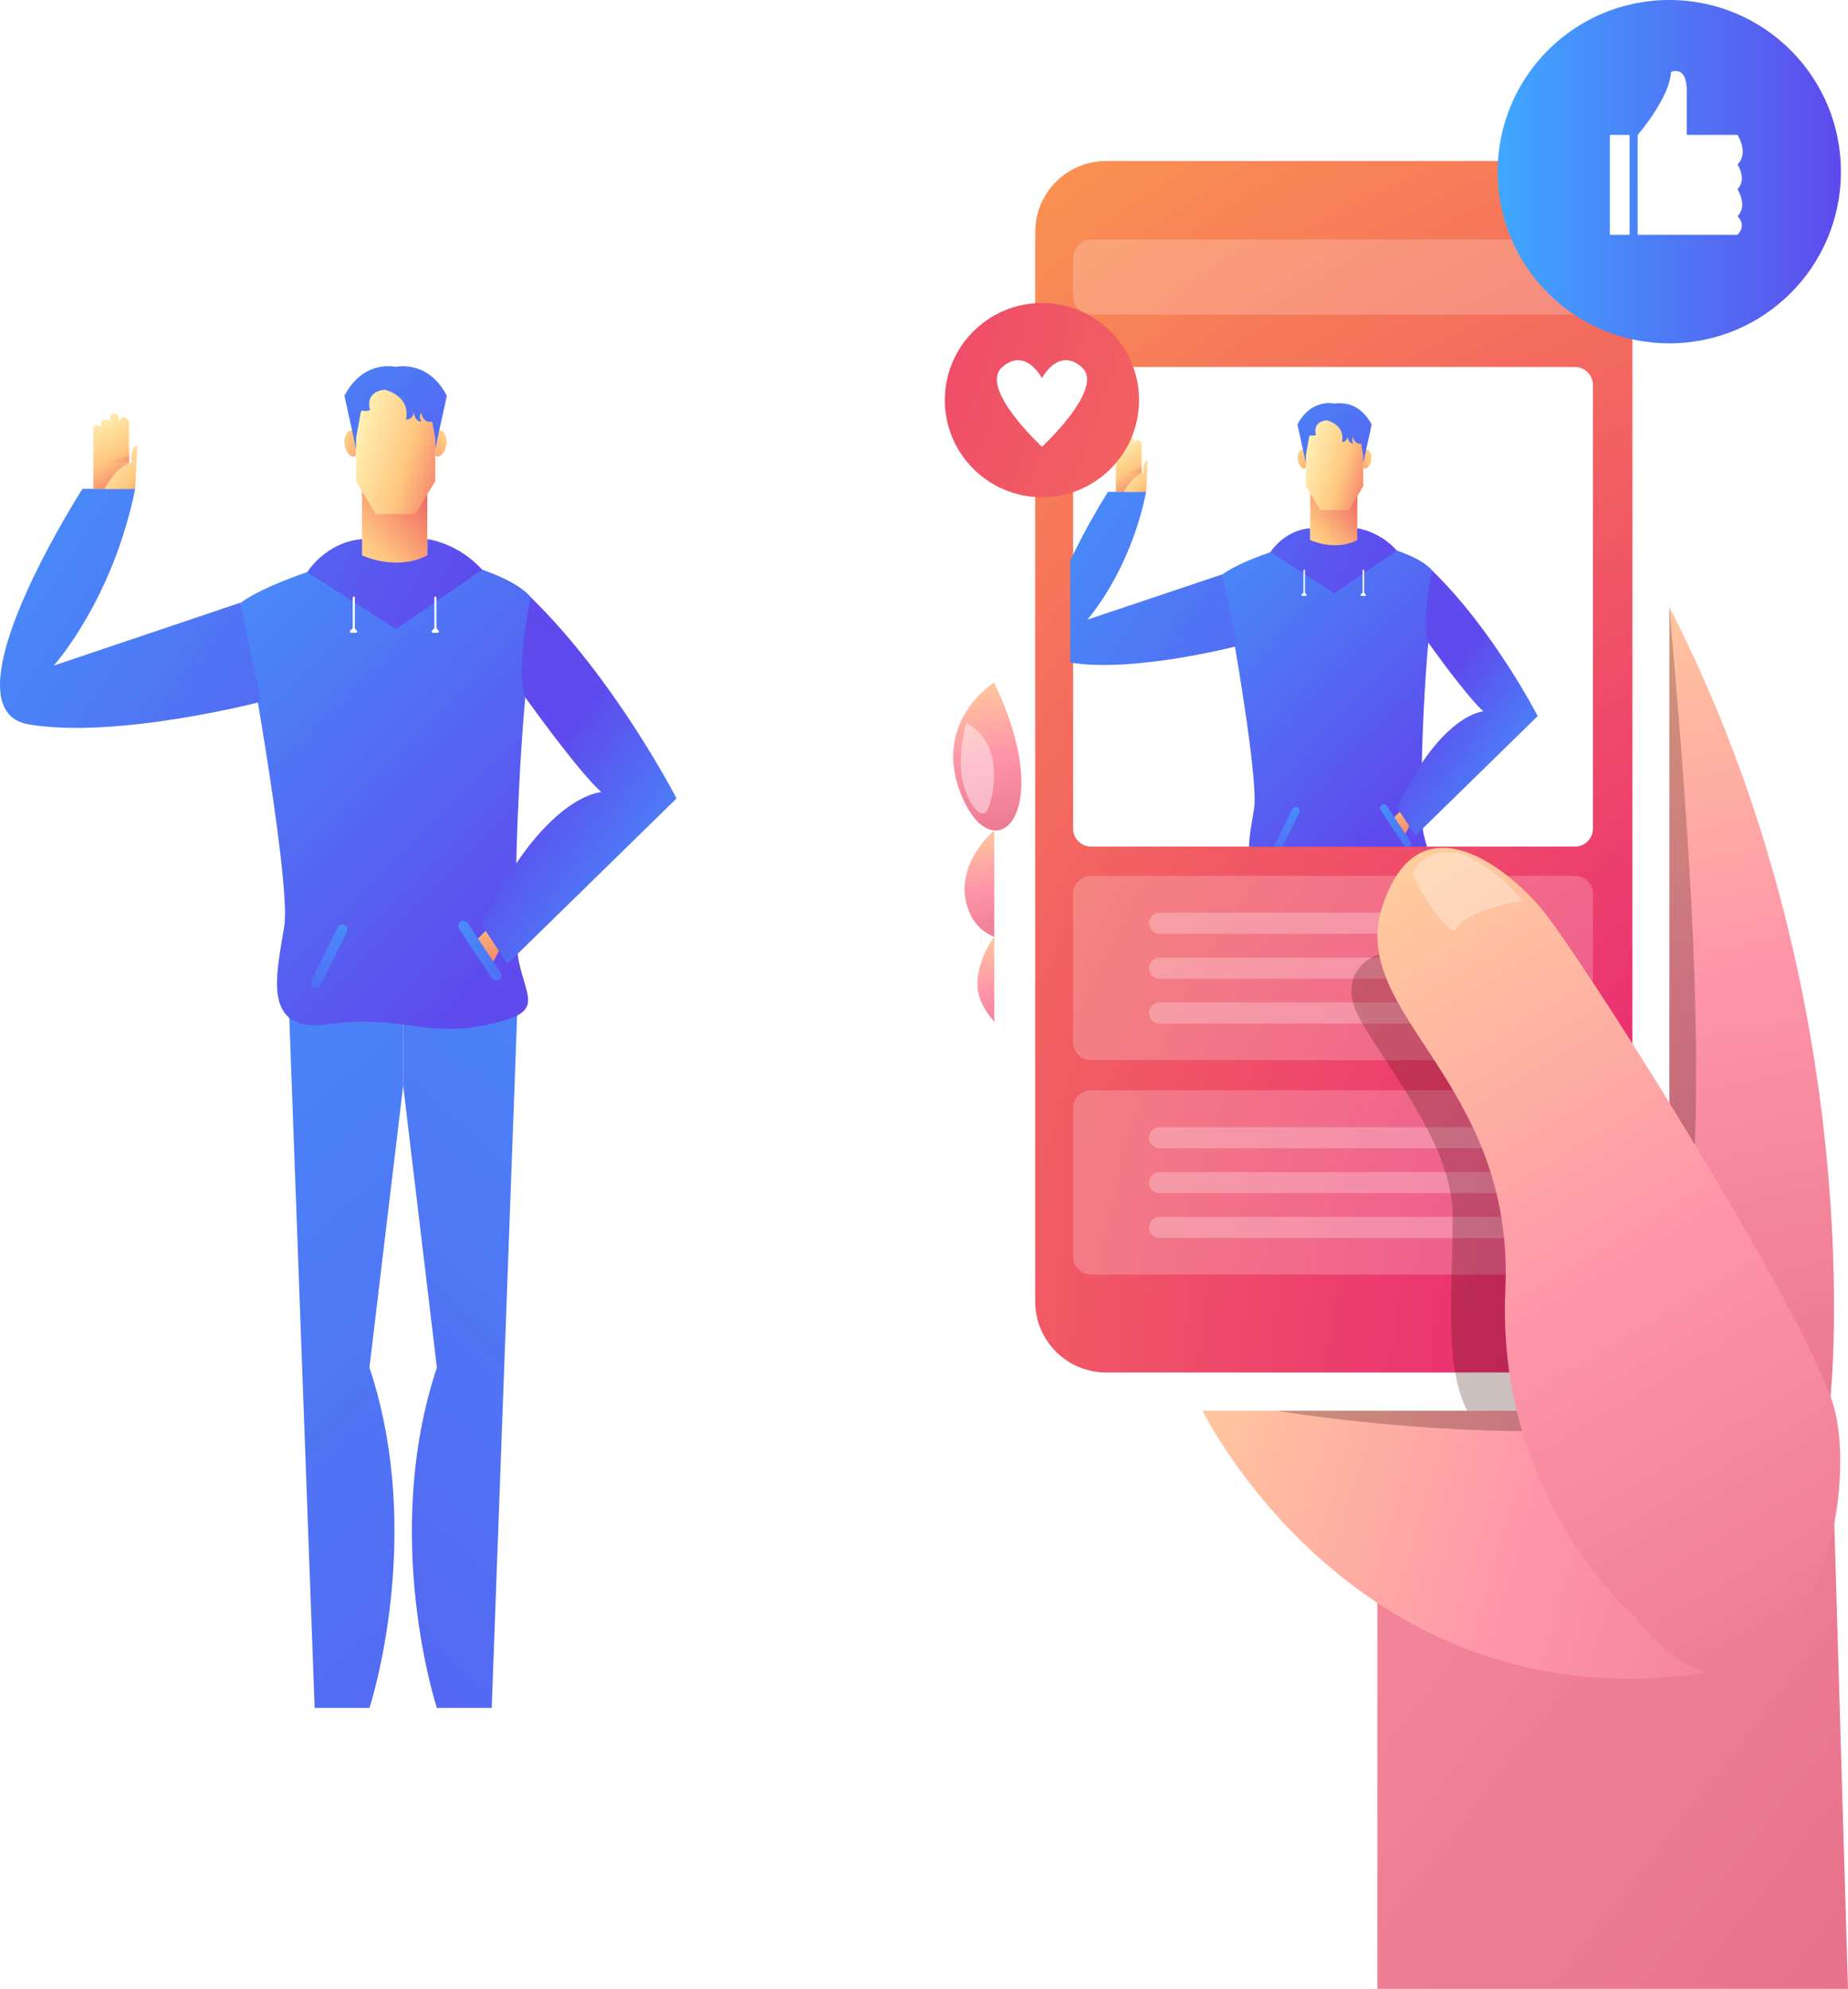 <?xml version="1.0" encoding="utf-8"?>
<!-- Generator: Adobe Illustrator 19.0.0, SVG Export Plug-In . SVG Version: 6.00 Build 0)  -->
<svg version="1.1" id="Layer_1" xmlns="http://www.w3.org/2000/svg" xmlns:xlink="http://www.w3.org/1999/xlink" x="0px" y="0px"
	 viewBox="0 0 1227.5 1320.7" style="enable-background:new 0 0 1227.5 1320.7;" xml:space="preserve">
<style type="text/css">
	.st0{clip-path:url(#SVGID_2_);}
	.st1{clip-path:url(#SVGID_4_);fill:url(#SVGID_5_);}
	.st2{clip-path:url(#SVGID_7_);fill:url(#SVGID_8_);}
	.st3{clip-path:url(#SVGID_10_);fill:url(#SVGID_11_);}
	.st4{clip-path:url(#SVGID_13_);fill:url(#SVGID_14_);}
	.st5{clip-path:url(#SVGID_16_);fill:url(#SVGID_17_);}
	.st6{clip-path:url(#SVGID_19_);fill:url(#SVGID_20_);}
	.st7{clip-path:url(#SVGID_22_);fill:url(#SVGID_23_);}
	.st8{clip-path:url(#SVGID_25_);fill:url(#SVGID_26_);}
	.st9{clip-path:url(#SVGID_28_);fill:url(#SVGID_29_);}
	.st10{clip-path:url(#SVGID_31_);fill:url(#SVGID_32_);}
	.st11{clip-path:url(#SVGID_34_);fill:url(#SVGID_35_);}
	.st12{clip-path:url(#SVGID_37_);fill:url(#SVGID_38_);}
	.st13{clip-path:url(#SVGID_40_);fill:url(#SVGID_41_);}
	.st14{clip-path:url(#SVGID_43_);fill:url(#SVGID_44_);}
	.st15{clip-path:url(#SVGID_46_);fill:url(#SVGID_47_);}
	.st16{clip-path:url(#SVGID_49_);fill:url(#SVGID_50_);}
	.st17{clip-path:url(#SVGID_52_);fill:url(#SVGID_53_);}
	.st18{clip-path:url(#SVGID_55_);fill:#FFFFFF;}
	.st19{clip-path:url(#SVGID_57_);fill:url(#SVGID_58_);}
	.st20{clip-path:url(#SVGID_60_);fill:url(#SVGID_61_);}
	.st21{clip-path:url(#SVGID_63_);fill:url(#SVGID_64_);}
	.st22{filter:url(#Adobe_OpacityMaskFilter);}
	.st23{clip-path:url(#SVGID_66_);}
	.st24{enable-background:new    ;}
	.st25{clip-path:url(#SVGID_69_);}
	.st26{filter:url(#Adobe_OpacityMaskFilter_1_);}
	.st27{clip-path:url(#SVGID_71_);mask:url(#SVGID_67_);fill:url(#SVGID_72_);}
	.st28{opacity:0.26;clip-path:url(#SVGID_66_);}
	.st29{clip-path:url(#SVGID_74_);}
	.st30{clip-path:url(#SVGID_76_);fill:url(#SVGID_77_);}
	.st31{clip-path:url(#SVGID_79_);fill:url(#SVGID_80_);}
	.st32{clip-path:url(#SVGID_82_);fill:url(#SVGID_83_);}
	.st33{clip-path:url(#SVGID_85_);fill:#FFFFFF;}
	.st34{clip-path:url(#SVGID_87_);fill:url(#SVGID_88_);}
	.st35{opacity:0.21;clip-path:url(#SVGID_90_);}
	.st36{clip-path:url(#SVGID_92_);fill:#FFFFFF;}
	.st37{opacity:0.26;clip-path:url(#SVGID_90_);}
	.st38{clip-path:url(#SVGID_94_);fill:#FFFFFF;}
	.st39{clip-path:url(#SVGID_96_);fill:#FFFFFF;}
	.st40{clip-path:url(#SVGID_98_);fill:#FFFFFF;}
	.st41{clip-path:url(#SVGID_100_);fill:url(#SVGID_101_);}
	.st42{opacity:0.43;clip-path:url(#SVGID_103_);}
	.st43{clip-path:url(#SVGID_105_);fill:#FFFFFF;}
	.st44{filter:url(#Adobe_OpacityMaskFilter_2_);}
	.st45{clip-path:url(#SVGID_103_);}
	.st46{clip-path:url(#SVGID_108_);}
	.st47{filter:url(#Adobe_OpacityMaskFilter_3_);}
	.st48{clip-path:url(#SVGID_110_);mask:url(#SVGID_106_);fill:url(#SVGID_111_);}
	.st49{opacity:0.26;clip-path:url(#SVGID_103_);}
	.st50{clip-path:url(#SVGID_113_);}
	.st51{clip-path:url(#SVGID_115_);fill:url(#SVGID_116_);}
	.st52{clip-path:url(#SVGID_118_);fill:url(#SVGID_119_);}
	.st53{opacity:0.31;clip-path:url(#SVGID_121_);}
	.st54{clip-path:url(#SVGID_123_);fill:#FFFFFF;}
	.st55{clip-path:url(#SVGID_121_);fill:#FFFFFF;}
	.st56{clip-path:url(#SVGID_125_);}
	.st57{clip-path:url(#SVGID_127_);fill:url(#SVGID_128_);}
	.st58{clip-path:url(#SVGID_130_);}
	.st59{clip-path:url(#SVGID_132_);fill:url(#SVGID_133_);}
	.st60{clip-path:url(#SVGID_135_);fill:url(#SVGID_136_);}
	.st61{clip-path:url(#SVGID_138_);fill:url(#SVGID_139_);}
	.st62{clip-path:url(#SVGID_141_);fill:url(#SVGID_142_);}
	.st63{clip-path:url(#SVGID_144_);fill:url(#SVGID_145_);}
	.st64{clip-path:url(#SVGID_147_);fill:url(#SVGID_148_);}
	.st65{clip-path:url(#SVGID_150_);fill:url(#SVGID_151_);}
	.st66{clip-path:url(#SVGID_153_);fill:url(#SVGID_154_);}
	.st67{clip-path:url(#SVGID_156_);fill:url(#SVGID_157_);}
	.st68{clip-path:url(#SVGID_159_);fill:url(#SVGID_160_);}
	.st69{clip-path:url(#SVGID_162_);fill:url(#SVGID_163_);}
	.st70{clip-path:url(#SVGID_165_);fill:url(#SVGID_166_);}
	.st71{clip-path:url(#SVGID_168_);fill:url(#SVGID_169_);}
	.st72{clip-path:url(#SVGID_171_);fill:url(#SVGID_172_);}
	.st73{clip-path:url(#SVGID_174_);fill:url(#SVGID_175_);}
	.st74{clip-path:url(#SVGID_177_);fill:url(#SVGID_178_);}
	.st75{clip-path:url(#SVGID_180_);fill:#FFFFFF;}
	.st76{opacity:0.21;clip-path:url(#SVGID_182_);}
	.st77{clip-path:url(#SVGID_184_);fill:#FFFFFF;}
	.st78{clip-path:url(#SVGID_186_);fill:url(#SVGID_187_);}
	.st79{clip-path:url(#SVGID_189_);fill:#FFFFFF;}
	.st80{clip-path:url(#SVGID_191_);fill:url(#SVGID_192_);}
	.st81{clip-path:url(#SVGID_194_);fill:#FFFFFF;}
	.st82{clip-path:url(#SVGID_196_);fill:url(#SVGID_197_);}
</style>
<g>
	<defs>
		<rect id="SVGID_1_" y="-44.5" width="1227.5" height="1365.2"/>
	</defs>
	<clipPath id="SVGID_2_">
		<use xlink:href="#SVGID_1_"  style="overflow:visible;"/>
	</clipPath>
	<g class="st0">
		<defs>
			<path id="SVGID_3_" d="M209,1134.2h36.4c0,0,37.4-113.8,0-226.1l22.4-187.2v-41.1l-75.9-11L209,1134.2z"/>
		</defs>
		<clipPath id="SVGID_4_">
			<use xlink:href="#SVGID_3_"  style="overflow:visible;"/>
		</clipPath>
		
			<linearGradient id="SVGID_5_" gradientUnits="userSpaceOnUse" x1="0" y1="1320.689" x2="1" y2="1320.689" gradientTransform="matrix(1017.865 1156.143 1156.143 -1017.865 -1527210.125 1344568)">
			<stop  offset="0" style="stop-color:#3EA8FF"/>
			<stop  offset="1" style="stop-color:#5E4AED"/>
		</linearGradient>
		<polygon class="st1" points="243.2,623.7 513.7,931 231.6,1179.4 -38.9,872 		"/>
	</g>
	<g class="st0">
		<defs>
			<path id="SVGID_6_" d="M267.8,679.8v41.1l22.4,187.2c-37.4,112.3,0,226.1,0,226.1h36.4l17.1-465.4L267.8,679.8z"/>
		</defs>
		<clipPath id="SVGID_7_">
			<use xlink:href="#SVGID_6_"  style="overflow:visible;"/>
		</clipPath>
		
			<linearGradient id="SVGID_8_" gradientUnits="userSpaceOnUse" x1="0" y1="1320.689" x2="1" y2="1320.689" gradientTransform="matrix(-1017.865 1156.143 -1156.143 -1017.865 1527745.75 1344568)">
			<stop  offset="0" style="stop-color:#3EA8FF"/>
			<stop  offset="0.942" style="stop-color:#5E4AED"/>
			<stop  offset="1" style="stop-color:#5E4AED"/>
		</linearGradient>
		<polygon class="st2" points="292.5,623.7 21.9,931 304,1179.4 574.6,872 		"/>
	</g>
	<g class="st0">
		<defs>
			<polygon id="SVGID_9_" points="240.4,326 240.4,392.9 283.8,392.9 283.8,302.4 			"/>
		</defs>
		<clipPath id="SVGID_10_">
			<use xlink:href="#SVGID_9_"  style="overflow:visible;"/>
		</clipPath>
		
			<linearGradient id="SVGID_11_" gradientUnits="userSpaceOnUse" x1="0" y1="1320.765" x2="1" y2="1320.765" gradientTransform="matrix(86.157 -74.92 -74.92 -86.157 99151.586 114195.078)">
			<stop  offset="0" style="stop-color:#FFFAC0"/>
			<stop  offset="0.544" style="stop-color:#FFC880"/>
			<stop  offset="1" style="stop-color:#EF6262"/>
		</linearGradient>
		<polygon class="st3" points="195.6,341.4 265.1,280.9 328.6,353.9 259.1,414.4 		"/>
	</g>
	<g class="st0">
		<defs>
			<path id="SVGID_12_" d="M229.4,289.8c-2.7,7.2,3.8,16.4,7,12.6v-14.9c0,0-1.5-1.7-3.2-1.7C232,285.9,230.6,286.8,229.4,289.8"/>
		</defs>
		<clipPath id="SVGID_13_">
			<use xlink:href="#SVGID_12_"  style="overflow:visible;"/>
		</clipPath>
		
			<linearGradient id="SVGID_14_" gradientUnits="userSpaceOnUse" x1="0" y1="1320.652" x2="1" y2="1320.652" gradientTransform="matrix(61.825 35.067 35.067 -61.825 -46114.348 81925.648)">
			<stop  offset="0" style="stop-color:#FFFAC0"/>
			<stop  offset="0.544" style="stop-color:#FFC880"/>
			<stop  offset="1" style="stop-color:#EF6262"/>
		</linearGradient>
		<polygon class="st4" points="229.1,281.7 245.2,290.8 234.1,310.4 218,301.3 		"/>
	</g>
	<g class="st0">
		<defs>
			<polygon id="SVGID_15_" points="262.8,254.6 236.5,254.6 236.5,319.5 249.6,341.4 262.8,341.4 275.9,341.4 289.1,319.5 
				289.1,254.6 			"/>
		</defs>
		<clipPath id="SVGID_16_">
			<use xlink:href="#SVGID_15_"  style="overflow:visible;"/>
		</clipPath>
		
			<linearGradient id="SVGID_17_" gradientUnits="userSpaceOnUse" x1="0" y1="1320.665" x2="1" y2="1320.665" gradientTransform="matrix(82.411 24.349 24.349 -82.411 -31930.312 109125.016)">
			<stop  offset="0" style="stop-color:#FFFAC0"/>
			<stop  offset="0.544" style="stop-color:#FFC880"/>
			<stop  offset="1" style="stop-color:#EF6262"/>
		</linearGradient>
		<polygon class="st5" points="240.7,240.3 312.7,261.6 284.9,355.7 212.9,334.4 		"/>
	</g>
	<g class="st0">
		<defs>
			<path id="SVGID_18_" d="M289.1,287.5v14.9c3.2,3.8,9.7-5.4,7-12.6c-1.1-3-2.6-3.9-3.8-3.9C290.6,285.9,289.1,287.5,289.1,287.5"
				/>
		</defs>
		<clipPath id="SVGID_19_">
			<use xlink:href="#SVGID_18_"  style="overflow:visible;"/>
		</clipPath>
		
			<linearGradient id="SVGID_20_" gradientUnits="userSpaceOnUse" x1="0" y1="1320.652" x2="1" y2="1320.652" gradientTransform="matrix(-61.825 35.067 -35.067 -61.825 46639.918 81925.648)">
			<stop  offset="0" style="stop-color:#FFFAC0"/>
			<stop  offset="0.544" style="stop-color:#FFC880"/>
			<stop  offset="1" style="stop-color:#EF6262"/>
		</linearGradient>
		<polygon class="st6" points="296.4,281.7 280.4,290.8 291.5,310.4 307.5,301.3 		"/>
	</g>
	<g class="st0">
		<defs>
			<path id="SVGID_21_" d="M262.8,243.6c0,0-21.3-5.2-34,19.2l7.7,35.2v-7.2l3.1-16.8c0,0,0.2-0.6,0.6-1.5c2.6,1,5.6-0.2,5.6-0.2
				c-3.4-13.1,9.8-13.5,9.8-13.5s17.2,3.6,14.1,19.9c0,0,5.1,0,5.1-5.4c0,0,0.2,6.4,5,6.7c0,0-2-3.8,0-5.7c0,0,1.2,7,7.3,5.7l2,10.8
				v7.2l7.7-35.2c-8.9-17.1-22-19.6-29.1-19.6C264.7,243.2,262.8,243.6,262.8,243.6"/>
		</defs>
		<clipPath id="SVGID_22_">
			<use xlink:href="#SVGID_21_"  style="overflow:visible;"/>
		</clipPath>
		
			<linearGradient id="SVGID_23_" gradientUnits="userSpaceOnUse" x1="0" y1="1320.701" x2="1" y2="1320.701" gradientTransform="matrix(238.746 251.445 251.445 -238.746 -331944.344 315450.406)">
			<stop  offset="0" style="stop-color:#3EA8FF"/>
			<stop  offset="0.942" style="stop-color:#5E4AED"/>
			<stop  offset="1" style="stop-color:#5E4AED"/>
		</linearGradient>
		<polygon class="st7" points="264.5,204.5 326.5,269.8 261,331.9 199.1,266.7 		"/>
	</g>
	<g class="st0">
		<defs>
			<path id="SVGID_24_" d="M240.4,368.8c0,0-58.2,15-80.7,31.6c0,0,34.1,183.1,29.1,214.8c-5,31.6-15.8,71.6,30,64.9
				c22.1-3.2,37.6-1.2,52.3,0.7c15.7,2.1,30.3,4.2,51,0c40-8.2,28.3-15.7,22.5-42.4c-5.8-26.6,2-197.5,11.7-226.4
				c9.6-28.9-72.4-43.3-72.4-43.3S266.2,387.9,240.4,368.8"/>
		</defs>
		<clipPath id="SVGID_25_">
			<use xlink:href="#SVGID_24_"  style="overflow:visible;"/>
		</clipPath>
		
			<linearGradient id="SVGID_26_" gradientUnits="userSpaceOnUse" x1="0" y1="1320.686" x2="1" y2="1320.686" gradientTransform="matrix(317.158 310.498 310.498 -317.158 -410031.875 419174.906)">
			<stop  offset="0" style="stop-color:#3EA8FF"/>
			<stop  offset="1" style="stop-color:#5E4AED"/>
		</linearGradient>
		<polygon class="st8" points="260.6,265.7 524.8,524.4 265,789.8 0.8,531.1 		"/>
	</g>
	<g class="st0">
		<defs>
			<path id="SVGID_27_" d="M54.8,324.6c0,0-54.7,85.1-54.8,130v0.4c0.1,13.8,5.3,23.7,19,26c58.3,10,154.4-15,154.4-15l-13.7-65.8
				L35.7,442c0,0,39.1-43.3,54.1-117.4H54.8z"/>
		</defs>
		<clipPath id="SVGID_28_">
			<use xlink:href="#SVGID_27_"  style="overflow:visible;"/>
		</clipPath>
		
			<linearGradient id="SVGID_29_" gradientUnits="userSpaceOnUse" x1="0" y1="1320.711" x2="1" y2="1320.711" gradientTransform="matrix(526.92 357.702 357.702 -526.92 -472556.594 696166.438)">
			<stop  offset="0" style="stop-color:#3EA8FF"/>
			<stop  offset="0.942" style="stop-color:#5E4AED"/>
			<stop  offset="1" style="stop-color:#5E4AED"/>
		</linearGradient>
		<polygon class="st9" points="54.7,244 250.8,377.2 118.7,571.7 -77.4,438.6 		"/>
	</g>
	<g class="st0">
		<defs>
			<path id="SVGID_30_" d="M73.1,276.4v3.6c-2.8-3.3-5.8,0-5.8,0v3.6c-3.1-2.8-5.3,0-5.3,0v41.1h23.7v-43.3c0,0-0.1-3.3-2.9-4.2
				c-2.8-0.8-3.9,3.3-3.9,3.3v-4.2c-1-1.4-2-1.8-2.9-1.8C74.4,274.5,73.1,276.4,73.1,276.4"/>
		</defs>
		<clipPath id="SVGID_31_">
			<use xlink:href="#SVGID_30_"  style="overflow:visible;"/>
		</clipPath>
		
			<linearGradient id="SVGID_32_" gradientUnits="userSpaceOnUse" x1="0" y1="1320.709" x2="1" y2="1320.709" gradientTransform="matrix(33.298 55.774 55.774 -33.298 -73602.891 44249.031)">
			<stop  offset="0" style="stop-color:#FFFAC0"/>
			<stop  offset="0.544" style="stop-color:#FFC880"/>
			<stop  offset="1" style="stop-color:#EF6262"/>
		</linearGradient>
		<polygon class="st10" points="79.5,264.1 107.8,311.5 68.3,335.1 40,287.7 		"/>
	</g>
	<g class="st0">
		<defs>
			<path id="SVGID_33_" d="M87.6,307.2c-9.7,1.4-18.3,17.5-18.3,17.5h20.5l1.4-28.9C85.6,297.4,87.6,307.2,87.6,307.2"/>
		</defs>
		<clipPath id="SVGID_34_">
			<use xlink:href="#SVGID_33_"  style="overflow:visible;"/>
		</clipPath>
		
			<linearGradient id="SVGID_35_" gradientUnits="userSpaceOnUse" x1="0" y1="1320.687" x2="1" y2="1320.687" gradientTransform="matrix(40.074 36.784 36.784 -40.074 -48513.691 53222.68)">
			<stop  offset="0" style="stop-color:#FFFAC0"/>
			<stop  offset="0.544" style="stop-color:#FFC880"/>
			<stop  offset="1" style="stop-color:#EF6262"/>
		</linearGradient>
		<polygon class="st11" points="79.3,284.9 105.6,309 81.2,335.6 54.9,311.4 		"/>
	</g>
	<g class="st0">
		<defs>
			<path id="SVGID_36_" d="M65,307.4l20.8-0.6v-5.1C84.3,305.6,65,307.4,65,307.4"/>
		</defs>
		<clipPath id="SVGID_37_">
			<use xlink:href="#SVGID_36_"  style="overflow:visible;"/>
		</clipPath>
		
			<linearGradient id="SVGID_38_" gradientUnits="userSpaceOnUse" x1="0" y1="1320.687" x2="1" y2="1320.687" gradientTransform="matrix(72.006 40.096 40.096 -72.006 -52923.73 95376.82)">
			<stop  offset="0" style="stop-color:#FFFAC0"/>
			<stop  offset="0.544" style="stop-color:#FFC880"/>
			<stop  offset="1" style="stop-color:#EF6262"/>
		</linearGradient>
		<polygon class="st12" points="69.9,292.9 88.1,303.1 80.8,316.3 62.5,306.1 		"/>
	</g>
	<g class="st0">
		<defs>
			<path id="SVGID_39_" d="M283.8,368.8c-20.8,10.8-43.3,0-43.3,0v-10.8c-24.2,2-36.4,21.9-36.4,21.9l58.8,37.8l57.4-39.3
				c-15.9-17.9-36.4-20.4-36.4-20.4V368.8z"/>
		</defs>
		<clipPath id="SVGID_40_">
			<use xlink:href="#SVGID_39_"  style="overflow:visible;"/>
		</clipPath>
		
			<linearGradient id="SVGID_41_" gradientUnits="userSpaceOnUse" x1="0" y1="1320.672" x2="1" y2="1320.672" gradientTransform="matrix(406.001 226.077 226.077 -406.001 -298654.375 536390.688)">
			<stop  offset="0" style="stop-color:#3EA8FF"/>
			<stop  offset="0.942" style="stop-color:#5E4AED"/>
			<stop  offset="1" style="stop-color:#5E4AED"/>
		</linearGradient>
		<polygon class="st13" points="231.5,308.5 345.5,372.1 292.7,467 178.6,403.5 		"/>
	</g>
	<g class="st0">
		<defs>
			<path id="SVGID_42_" d="M348.8,462.9c0,0,34.8,48.9,50.6,63.1c0,0-38.7,1.7-79.3,88.3l16.9,25.8l112.4-109.9
				c0,0-40.8-79.2-97-133.7C352.5,396.6,342.3,443.8,348.8,462.9"/>
		</defs>
		<clipPath id="SVGID_43_">
			<use xlink:href="#SVGID_42_"  style="overflow:visible;"/>
		</clipPath>
		
			<linearGradient id="SVGID_44_" gradientUnits="userSpaceOnUse" x1="0" y1="1320.549" x2="1" y2="1320.549" gradientTransform="matrix(-136.52 -97.395 -97.395 136.52 129107.406 -179686.625)">
			<stop  offset="0" style="stop-color:#3EA8FF"/>
			<stop  offset="0.942" style="stop-color:#5E4AED"/>
			<stop  offset="1" style="stop-color:#5E4AED"/>
		</linearGradient>
		<polygon class="st14" points="405.8,701.2 205,558 363.8,335.5 564.6,478.7 		"/>
	</g>
	<g class="st0">
		<defs>
			<polygon id="SVGID_45_" points="316.5,624.3 327,640.1 331.4,631.5 322.6,618.1 			"/>
		</defs>
		<clipPath id="SVGID_46_">
			<use xlink:href="#SVGID_45_"  style="overflow:visible;"/>
		</clipPath>
		
			<linearGradient id="SVGID_47_" gradientUnits="userSpaceOnUse" x1="0" y1="1320.683" x2="1" y2="1320.683" gradientTransform="matrix(43.703 106.76 106.76 -43.703 -140704.422 58268.48)">
			<stop  offset="0" style="stop-color:#FFFAC0"/>
			<stop  offset="0.544" style="stop-color:#FFC880"/>
			<stop  offset="1" style="stop-color:#EF6262"/>
		</linearGradient>
		<polygon class="st15" points="329.3,612.9 339.1,637 318.6,645.4 308.8,621.3 		"/>
	</g>
	<g class="st0">
		<defs>
			<path id="SVGID_48_" d="M306,612.1c-1.6,1.1-2,3.2-1,4.8l21.8,32.8c1.1,1.6,3.2,2,4.8,1c1.6-1.1,2-3.2,1-4.8l-21.8-32.8
				c-0.7-1-1.8-1.5-2.9-1.5C307.3,611.5,306.6,611.7,306,612.1"/>
		</defs>
		<clipPath id="SVGID_49_">
			<use xlink:href="#SVGID_48_"  style="overflow:visible;"/>
		</clipPath>
		
			<linearGradient id="SVGID_50_" gradientUnits="userSpaceOnUse" x1="0" y1="1320.686" x2="1" y2="1320.686" gradientTransform="matrix(121.629 55.824 55.824 -121.629 -73457.75 161241.25)">
			<stop  offset="0" style="stop-color:#3EA8FF"/>
			<stop  offset="0.942" style="stop-color:#5E4AED"/>
			<stop  offset="1" style="stop-color:#5E4AED"/>
		</linearGradient>
		<polygon class="st16" points="309.2,600.3 349,618.5 328.5,663 288.8,644.7 		"/>
	</g>
	<g class="st0">
		<defs>
			<path id="SVGID_51_" d="M224.3,615.7L206.8,651c-0.8,1.7-0.1,3.8,1.6,4.6c1.7,0.8,3.8,0.1,4.6-1.6l17.5-35.3
				c0.8-1.7,0.1-3.8-1.6-4.6c-0.5-0.2-1-0.4-1.5-0.4C226.2,613.8,224.9,614.5,224.3,615.7"/>
		</defs>
		<clipPath id="SVGID_52_">
			<use xlink:href="#SVGID_51_"  style="overflow:visible;"/>
		</clipPath>
		
			<linearGradient id="SVGID_53_" gradientUnits="userSpaceOnUse" x1="0" y1="1320.687" x2="1" y2="1320.687" gradientTransform="matrix(12.536 133.237 133.237 -12.536 -175751.062 17135.229)">
			<stop  offset="0" style="stop-color:#3EA8FF"/>
			<stop  offset="0.942" style="stop-color:#5E4AED"/>
			<stop  offset="1" style="stop-color:#5E4AED"/>
		</linearGradient>
		<polygon class="st17" points="231.2,611.4 235.4,656.1 206.2,658.9 202,614.2 		"/>
	</g>
	<g class="st0">
		<defs>
			<rect id="SVGID_54_" y="-44.5" width="1227.5" height="1365.2"/>
		</defs>
		<clipPath id="SVGID_55_">
			<use xlink:href="#SVGID_54_"  style="overflow:visible;"/>
		</clipPath>
		<path class="st18" d="M235,417.9L235,417.9c-0.4,0-0.7-0.3-0.7-0.7v-20.4c0-0.4,0.3-0.7,0.7-0.7c0.4,0,0.7,0.3,0.7,0.7v20.4
			C235.7,417.5,235.4,417.9,235,417.9"/>
		<path class="st18" d="M234,417.4l-1.4,1.4c-0.5,0.5-0.1,1.4,0.6,1.4h3.3c0.7,0,1-0.8,0.6-1.3l-1.2-1.4c-0.2-0.2-0.4-0.3-0.6-0.3
			h-0.8C234.3,417.1,234.1,417.2,234,417.4"/>
		<path class="st18" d="M289.2,417.9L289.2,417.9c-0.4,0-0.7-0.3-0.7-0.7v-20.4c0-0.4,0.3-0.7,0.7-0.7c0.4,0,0.7,0.3,0.7,0.7v20.4
			C289.9,417.5,289.6,417.9,289.2,417.9"/>
		<path class="st18" d="M288.3,417.4l-1.4,1.4c-0.5,0.5-0.1,1.4,0.6,1.4h3.3c0.7,0,1-0.8,0.6-1.3l-1.2-1.4c-0.2-0.2-0.4-0.3-0.6-0.3
			h-0.8C288.6,417.1,288.4,417.2,288.3,417.4"/>
		<path class="st18" d="M209,1134.2l-25.5,15.8c0,0-21.6-7.2-20.9,15.1h85l-2.2-31H209z"/>
		<path class="st18" d="M327.5,1134.2l25.5,15.8c0,0,21.6-7.2,20.9,15.1h-85l2.2-31H327.5z"/>
	</g>
	<g class="st0">
		<defs>
			<polygon id="SVGID_56_" points="914.9,991.1 914.9,1320.7 1227.5,1320.7 1215.9,927.3 			"/>
		</defs>
		<clipPath id="SVGID_57_">
			<use xlink:href="#SVGID_56_"  style="overflow:visible;"/>
		</clipPath>
		
			<linearGradient id="SVGID_58_" gradientUnits="userSpaceOnUse" x1="0" y1="1320.685" x2="1" y2="1320.685" gradientTransform="matrix(-1596.05 -1198.427 -1198.427 1596.05 1584304.5 -2106389.5)">
			<stop  offset="0" style="stop-color:#DD647E"/>
			<stop  offset="0.58" style="stop-color:#FE95A9"/>
			<stop  offset="0.998" style="stop-color:#FFDA99"/>
			<stop  offset="1" style="stop-color:#FFDA99"/>
		</linearGradient>
		<polygon class="st19" points="1114.8,1470.8 726,1178.9 1027.6,777.2 1416.4,1069.1 		"/>
	</g>
	<g class="st0">
		<defs>
			<path id="SVGID_59_" d="M1108.8,778.4l107.1,148.9c0,0,27.5-262.2-107.1-524.3V778.4z"/>
		</defs>
		<clipPath id="SVGID_60_">
			<use xlink:href="#SVGID_59_"  style="overflow:visible;"/>
		</clipPath>
		
			<linearGradient id="SVGID_61_" gradientUnits="userSpaceOnUse" x1="0" y1="1320.649" x2="1" y2="1320.649" gradientTransform="matrix(-161.512 -847.417 -847.417 161.512 1120408 -212158.875)">
			<stop  offset="0" style="stop-color:#DD647E"/>
			<stop  offset="0.58" style="stop-color:#FE95A9"/>
			<stop  offset="0.998" style="stop-color:#FFDA99"/>
			<stop  offset="1" style="stop-color:#FFDA99"/>
		</linearGradient>
		<polygon class="st20" points="1113.5,952 1012.4,421.3 1238.6,378.2 1339.8,908.9 		"/>
	</g>
	<g class="st0">
		<defs>
			<path id="SVGID_62_" d="M798.7,936.8c0,0,102.4,209.1,335.3,173.9l-73.3-214.2L798.7,936.8z"/>
		</defs>
		<clipPath id="SVGID_63_">
			<use xlink:href="#SVGID_62_"  style="overflow:visible;"/>
		</clipPath>
		
			<linearGradient id="SVGID_64_" gradientUnits="userSpaceOnUse" x1="0" y1="1320.737" x2="1" y2="1320.737" gradientTransform="matrix(-738.894 -222.79 -222.79 738.894 295686.938 -974721.312)">
			<stop  offset="0" style="stop-color:#DD647E"/>
			<stop  offset="0.58" style="stop-color:#FE95A9"/>
			<stop  offset="0.998" style="stop-color:#FFDA99"/>
			<stop  offset="1" style="stop-color:#FFDA99"/>
		</linearGradient>
		<polygon class="st21" points="1106.1,1238.6 729.8,1125.1 826.6,803.8 1202.9,917.3 		"/>
	</g>
	<g class="st0">
		<defs>
			<rect id="SVGID_65_" y="-44.5" width="1227.5" height="1365.2"/>
		</defs>
		<clipPath id="SVGID_66_">
			<use xlink:href="#SVGID_65_"  style="overflow:visible;"/>
		</clipPath>
		<defs>
			<filter id="Adobe_OpacityMaskFilter" filterUnits="userSpaceOnUse" x="438.4" y="-20.5" width="1118.8" height="1122.8">
				<feFlood  style="flood-color:white;flood-opacity:1" result="back"/>
				<feBlend  in="SourceGraphic" in2="back" mode="normal"/>
			</filter>
		</defs>
		<mask maskUnits="userSpaceOnUse" x="438.4" y="-20.5" width="1118.8" height="1122.8" id="SVGID_67_">
			<g class="st22">
				<g>
					<defs>
						<rect id="SVGID_68_" x="848.1" y="345.9" width="278.5" height="604.4"/>
					</defs>
					<clipPath id="SVGID_69_" class="st23">
						<use xlink:href="#SVGID_68_"  style="overflow:visible;"/>
					</clipPath>
					<g class="st24">
						<g>
							<defs>
								<path id="SVGID_70_" d="M848.1,936.8c0,0,100.7,17,200,12.8c99.3-4.2,85.2-271.7,60.7-546.7
									C1084.3,128,848.1,936.8,848.1,936.8"/>
							</defs>
							<clipPath id="SVGID_71_" class="st25">
								<use xlink:href="#SVGID_70_"  style="overflow:visible;"/>
							</clipPath>
							<defs>
								<filter id="Adobe_OpacityMaskFilter_1_" filterUnits="userSpaceOnUse" x="438.4" y="-20.5" width="1118.8" height="1122.8">
									<feFlood  style="flood-color:white;flood-opacity:1" result="back"/>
									<feBlend  in="SourceGraphic" in2="back" mode="normal"/>
								</filter>
							</defs>
							<mask maskUnits="userSpaceOnUse" x="438.4" y="-20.5" width="1118.8" height="1122.8" id="SVGID_67_">
								<g class="st26">
									<g class="st24">
									</g>
								</g>
							</mask>
							
								<linearGradient id="SVGID_72_" gradientUnits="userSpaceOnUse" x1="0" y1="1320.753" x2="1" y2="1320.753" gradientTransform="matrix(873.987 990.054 990.054 -873.987 -1306915.875 1154527.75)">
								<stop  offset="0" style="stop-color:#231F20"/>
								<stop  offset="1" style="stop-color:#FFFFFF"/>
							</linearGradient>
							<polygon class="st27" points="1016.3,-20.5 1557.1,592.1 979.2,1102.3 438.4,489.7 							"/>
						</g>
					</g>
				</g>
			</g>
		</mask>
		<g class="st28">
			<g>
				<defs>
					<rect id="SVGID_73_" x="848.1" y="345.9" width="278.5" height="604.4"/>
				</defs>
				<clipPath id="SVGID_74_">
					<use xlink:href="#SVGID_73_"  style="overflow:visible;"/>
				</clipPath>
				<g class="st29">
					<defs>
						<path id="SVGID_75_" d="M848.1,936.8c0,0,100.7,17,200,12.9c99.3-4.2,85.2-271.7,60.7-546.7
							C1084.3,128,848.1,936.8,848.1,936.8"/>
					</defs>
					<clipPath id="SVGID_76_">
						<use xlink:href="#SVGID_75_"  style="overflow:visible;"/>
					</clipPath>
					
						<linearGradient id="SVGID_77_" gradientUnits="userSpaceOnUse" x1="0" y1="1320.753" x2="1" y2="1320.753" gradientTransform="matrix(873.987 990.054 990.054 -873.987 -1306915.875 1154527.75)">
						<stop  offset="0" style="stop-color:#6E1710"/>
						<stop  offset="1" style="stop-color:#020101"/>
					</linearGradient>
					<polygon class="st30" points="1016.3,-20.5 1557.1,592.1 979.2,1102.3 438.4,489.7 					"/>
				</g>
			</g>
		</g>
	</g>
	<g class="st0">
		<defs>
			<path id="SVGID_78_" d="M651.7,665.1c8.7,19.5,26.7,26.5,26.7,26.5L660.3,622C660.3,622,643,645.6,651.7,665.1"/>
		</defs>
		<clipPath id="SVGID_79_">
			<use xlink:href="#SVGID_78_"  style="overflow:visible;"/>
		</clipPath>
		
			<linearGradient id="SVGID_80_" gradientUnits="userSpaceOnUse" x1="0" y1="1320.686" x2="1" y2="1320.686" gradientTransform="matrix(-21.667 -113.683 -113.683 21.667 150812.312 -27892.758)">
			<stop  offset="0" style="stop-color:#DD647E"/>
			<stop  offset="0.58" style="stop-color:#FE95A9"/>
			<stop  offset="0.998" style="stop-color:#FFDA99"/>
			<stop  offset="1" style="stop-color:#FFDA99"/>
		</linearGradient>
		<polygon class="st31" points="644.2,698.2 630.2,624.5 677.1,615.5 691.2,689.2 		"/>
	</g>
	<g class="st0">
		<defs>
			<path id="SVGID_81_" d="M642.6,602.3c9.1,28.6,40.6,21.6,40.6,21.6l-22.8-72.3C660.3,551.5,633.5,573.7,642.6,602.3"/>
		</defs>
		<clipPath id="SVGID_82_">
			<use xlink:href="#SVGID_81_"  style="overflow:visible;"/>
		</clipPath>
		
			<linearGradient id="SVGID_83_" gradientUnits="userSpaceOnUse" x1="0" y1="1320.689" x2="1" y2="1320.689" gradientTransform="matrix(-22.739 -119.308 -119.308 22.739 158239.484 -29373.752)">
			<stop  offset="0" style="stop-color:#DD647E"/>
			<stop  offset="0.58" style="stop-color:#FE95A9"/>
			<stop  offset="0.998" style="stop-color:#FFDA99"/>
			<stop  offset="1" style="stop-color:#FFDA99"/>
		</linearGradient>
		<polygon class="st32" points="635.2,640 618.9,554.3 681.4,542.4 697.7,628.1 		"/>
	</g>
	<g class="st0">
		<defs>
			<rect id="SVGID_84_" y="-44.5" width="1227.5" height="1365.2"/>
		</defs>
		<clipPath id="SVGID_85_">
			<use xlink:href="#SVGID_84_"  style="overflow:visible;"/>
		</clipPath>
		<path class="st33" d="M1039.9,936.8H729.2c-37.9,0-68.8-31-68.8-68.8V152.3c0-37.9,31-68.8,68.8-68.8h310.8
			c37.9,0,68.8,31,68.8,68.8V868C1108.8,905.8,1077.8,936.8,1039.9,936.8"/>
	</g>
	<g class="st0">
		<defs>
			<path id="SVGID_86_" d="M734.8,106.9c-26.1,0-47.2,21.1-47.2,47.2v710.1c0,26.1,21.1,47.2,47.2,47.2h302.3
				c26.1,0,47.2-21.1,47.2-47.2V154.1c0-26.1-21.1-47.2-47.2-47.2H734.8z"/>
		</defs>
		<clipPath id="SVGID_87_">
			<use xlink:href="#SVGID_86_"  style="overflow:visible;"/>
		</clipPath>
		
			<radialGradient id="SVGID_88_" cx="0" cy="1320.687" r="1" gradientTransform="matrix(2228.071 0 0 -2228.071 1318.666 2943526.5)" gradientUnits="userSpaceOnUse">
			<stop  offset="0" style="stop-color:#E20081"/>
			<stop  offset="0.546" style="stop-color:#FFB048"/>
			<stop  offset="1" style="stop-color:#FFFC9F"/>
		</radialGradient>
		<rect x="687.5" y="106.9" class="st34" width="396.8" height="804.6"/>
	</g>
	<g class="st0">
		<defs>
			<rect id="SVGID_89_" y="-44.5" width="1227.5" height="1365.2"/>
		</defs>
		<clipPath id="SVGID_90_">
			<use xlink:href="#SVGID_89_"  style="overflow:visible;"/>
		</clipPath>
		<g class="st35">
			<g>
				<defs>
					<rect id="SVGID_91_" x="712.8" y="581.6" width="345.3" height="122.4"/>
				</defs>
				<clipPath id="SVGID_92_">
					<use xlink:href="#SVGID_91_"  style="overflow:visible;"/>
				</clipPath>
				<path class="st36" d="M1046.1,704H724.8c-6.6,0-12-5.4-12-12v-98.4c0-6.6,5.4-12,12-12h321.3c6.6,0,12,5.4,12,12V692
					C1058.1,698.6,1052.7,704,1046.1,704"/>
			</g>
		</g>
		<g class="st37">
			<g>
				<defs>
					<rect id="SVGID_93_" x="763.1" y="606" width="244.6" height="73.7"/>
				</defs>
				<clipPath id="SVGID_94_">
					<use xlink:href="#SVGID_93_"  style="overflow:visible;"/>
				</clipPath>
				<path class="st38" d="M1000.7,620.1H770.2c-3.9,0-7-3.2-7-7s3.2-7,7-7h230.5c3.9,0,7,3.2,7,7S1004.6,620.1,1000.7,620.1"/>
				<path class="st38" d="M1000.7,649.9H770.2c-3.9,0-7-3.2-7-7s3.2-7,7-7h230.5c3.9,0,7,3.2,7,7S1004.6,649.9,1000.7,649.9"/>
				<path class="st38" d="M1000.7,679.7H770.2c-3.9,0-7-3.2-7-7s3.2-7,7-7h230.5c3.9,0,7,3.2,7,7S1004.6,679.7,1000.7,679.7"/>
			</g>
		</g>
		<g class="st35">
			<g>
				<defs>
					<rect id="SVGID_95_" x="712.8" y="724" width="345.3" height="122.4"/>
				</defs>
				<clipPath id="SVGID_96_">
					<use xlink:href="#SVGID_95_"  style="overflow:visible;"/>
				</clipPath>
				<path class="st39" d="M1046.1,846.4H724.8c-6.6,0-12-5.4-12-12V736c0-6.6,5.4-12,12-12h321.3c6.6,0,12,5.4,12,12v98.4
					C1058.1,841,1052.7,846.4,1046.1,846.4"/>
			</g>
		</g>
		<g class="st37">
			<g>
				<defs>
					<rect id="SVGID_97_" x="763.1" y="748.4" width="244.6" height="73.7"/>
				</defs>
				<clipPath id="SVGID_98_">
					<use xlink:href="#SVGID_97_"  style="overflow:visible;"/>
				</clipPath>
				<path class="st40" d="M1000.7,762.5H770.2c-3.9,0-7-3.2-7-7s3.2-7,7-7h230.5c3.9,0,7,3.2,7,7S1004.6,762.5,1000.7,762.5"/>
				<path class="st40" d="M1000.7,792.3H770.2c-3.9,0-7-3.2-7-7s3.2-7,7-7h230.5c3.9,0,7,3.2,7,7S1004.6,792.3,1000.7,792.3"/>
				<path class="st40" d="M1000.7,822.1H770.2c-3.9,0-7-3.2-7-7c0-3.9,3.2-7,7-7h230.5c3.9,0,7,3.2,7,7
					C1007.7,818.9,1004.6,822.1,1000.7,822.1"/>
			</g>
		</g>
	</g>
	<g class="st0">
		<defs>
			<path id="SVGID_99_" d="M639.1,529.3c21.2,49.8,63.5,12,21.2-76.1C660.3,453.2,617.8,479.6,639.1,529.3"/>
		</defs>
		<clipPath id="SVGID_100_">
			<use xlink:href="#SVGID_99_"  style="overflow:visible;"/>
		</clipPath>
		
			<linearGradient id="SVGID_101_" gradientUnits="userSpaceOnUse" x1="0" y1="1320.668" x2="1" y2="1320.668" gradientTransform="matrix(-29.249 -153.463 -153.463 29.249 203347.812 -38038.355)">
			<stop  offset="0" style="stop-color:#DD647E"/>
			<stop  offset="0.58" style="stop-color:#FE95A9"/>
			<stop  offset="0.998" style="stop-color:#FFDA99"/>
			<stop  offset="1" style="stop-color:#FFDA99"/>
		</linearGradient>
		<polygon class="st41" points="620.8,594.7 594.7,457.7 699.6,437.7 725.7,574.7 		"/>
	</g>
	<g class="st0">
		<defs>
			<rect id="SVGID_102_" y="-44.5" width="1227.5" height="1365.2"/>
		</defs>
		<clipPath id="SVGID_103_">
			<use xlink:href="#SVGID_102_"  style="overflow:visible;"/>
		</clipPath>
		<g class="st42">
			<g>
				<defs>
					<rect id="SVGID_104_" x="638.2" y="480" width="22.2" height="60.1"/>
				</defs>
				<clipPath id="SVGID_105_">
					<use xlink:href="#SVGID_104_"  style="overflow:visible;"/>
				</clipPath>
				<path class="st43" d="M641.8,480c0,0-6.3,22.8-2.3,39.2c4,16.3,12.9,25.6,16.4,18.6C659.3,530.8,668.9,495,641.8,480"/>
			</g>
		</g>
		<defs>
			<filter id="Adobe_OpacityMaskFilter_2_" filterUnits="userSpaceOnUse" x="749.8" y="576.5" width="407.1" height="417.4">
				<feFlood  style="flood-color:white;flood-opacity:1" result="back"/>
				<feBlend  in="SourceGraphic" in2="back" mode="normal"/>
			</filter>
		</defs>
		<mask maskUnits="userSpaceOnUse" x="749.8" y="576.5" width="407.1" height="417.4" id="SVGID_106_">
			<g class="st44">
				<g>
					<defs>
						<rect id="SVGID_107_" x="897.6" y="633.6" width="116.2" height="303.2"/>
					</defs>
					<clipPath id="SVGID_108_" class="st45">
						<use xlink:href="#SVGID_107_"  style="overflow:visible;"/>
					</clipPath>
					<g class="st24">
						<g>
							<defs>
								<path id="SVGID_109_" d="M916,633.6c0,0-23.1,7.1-17.5,31.5c5.6,24.4,66.4,88.1,66.4,141.2s-5.9,99.5,9.6,130.5h39.3
									l-2.8-161.9l-36.5-96.4L916,633.6z"/>
							</defs>
							<clipPath id="SVGID_110_" class="st46">
								<use xlink:href="#SVGID_109_"  style="overflow:visible;"/>
							</clipPath>
							<defs>
								<filter id="Adobe_OpacityMaskFilter_3_" filterUnits="userSpaceOnUse" x="749.8" y="576.5" width="407.1" height="417.4">
									<feFlood  style="flood-color:white;flood-opacity:1" result="back"/>
									<feBlend  in="SourceGraphic" in2="back" mode="normal"/>
								</filter>
							</defs>
							<mask maskUnits="userSpaceOnUse" x="749.8" y="576.5" width="407.1" height="417.4" id="SVGID_106_">
								<g class="st47">
									<g class="st24">
									</g>
								</g>
							</mask>
							
								<linearGradient id="SVGID_111_" gradientUnits="userSpaceOnUse" x1="0" y1="1320.684" x2="1" y2="1320.684" gradientTransform="matrix(860.003 1212.394 1212.394 -860.003 -1600575 1136100.625)">
								<stop  offset="0" style="stop-color:#231F20"/>
								<stop  offset="1" style="stop-color:#FFFFFF"/>
							</linearGradient>
							<polygon class="st48" points="973.4,576.5 1156.9,835.3 933.4,993.9 749.8,735.1 							"/>
						</g>
					</g>
				</g>
			</g>
		</mask>
		<g class="st49">
			<g>
				<defs>
					<rect id="SVGID_112_" x="897.6" y="633.6" width="116.2" height="303.2"/>
				</defs>
				<clipPath id="SVGID_113_">
					<use xlink:href="#SVGID_112_"  style="overflow:visible;"/>
				</clipPath>
				<g class="st50">
					<defs>
						<path id="SVGID_114_" d="M916,633.6c0,0-23.1,7.1-17.5,31.5c5.6,24.4,66.4,88.1,66.4,141.2c0,53.1-5.9,99.5,9.6,130.5h39.3
							l-2.8-161.9l-36.5-96.4L916,633.6z"/>
					</defs>
					<clipPath id="SVGID_115_">
						<use xlink:href="#SVGID_114_"  style="overflow:visible;"/>
					</clipPath>
					
						<linearGradient id="SVGID_116_" gradientUnits="userSpaceOnUse" x1="0" y1="1320.684" x2="1" y2="1320.684" gradientTransform="matrix(860.003 1212.394 1212.394 -860.003 -1600575 1136100.625)">
						<stop  offset="0" style="stop-color:#6E1710"/>
						<stop  offset="1" style="stop-color:#020101"/>
					</linearGradient>
					<polygon class="st51" points="973.4,576.5 1156.9,835.3 933.4,993.9 749.8,735.1 					"/>
				</g>
			</g>
		</g>
	</g>
	<g class="st0">
		<defs>
			<path id="SVGID_117_" d="M918.1,602.3c-23.1,71.4,88.1,115.3,81.8,253.7c-6.3,138.4,84.4,216,84.4,216
				c97,123.8,158.9-71.3,131.6-144.7c-27.3-73.4-167.8-295.8-193-325c-14.9-17.4-41-39.3-64.5-39.3
				C942.3,563,927.4,573.3,918.1,602.3"/>
		</defs>
		<clipPath id="SVGID_118_">
			<use xlink:href="#SVGID_117_"  style="overflow:visible;"/>
		</clipPath>
		
			<linearGradient id="SVGID_119_" gradientUnits="userSpaceOnUse" x1="0" y1="1320.695" x2="1" y2="1320.695" gradientTransform="matrix(-480.343 -784.491 -784.491 480.343 1037409.375 -633071.188)">
			<stop  offset="0" style="stop-color:#DD647E"/>
			<stop  offset="0.58" style="stop-color:#FE95A9"/>
			<stop  offset="0.998" style="stop-color:#FFDA99"/>
			<stop  offset="1" style="stop-color:#FFDA99"/>
		</linearGradient>
		<polygon class="st52" points="989.9,1350.8 613.2,735.5 1148.2,407.9 1525,1023.2 		"/>
	</g>
	<g class="st0">
		<defs>
			<rect id="SVGID_120_" y="-44.5" width="1227.5" height="1365.2"/>
		</defs>
		<clipPath id="SVGID_121_">
			<use xlink:href="#SVGID_120_"  style="overflow:visible;"/>
		</clipPath>
		<g class="st53">
			<g>
				<defs>
					<rect id="SVGID_122_" x="938" y="566" width="73.1" height="52.4"/>
				</defs>
				<clipPath id="SVGID_123_">
					<use xlink:href="#SVGID_122_"  style="overflow:visible;"/>
				</clipPath>
				<path class="st54" d="M938,580.1c0,0,6.9-19.1,33.8-12.9c0,0,24.2,10.5,39.3,31c0,0-38,5.4-44.6,20.2
					C966.4,618.4,955.1,615.2,938,580.1"/>
			</g>
		</g>
		<path class="st55" d="M1046.1,562.2H724.8c-6.6,0-12-5.4-12-12V255.7c0-6.6,5.4-12,12-12h321.3c6.6,0,12,5.4,12,12v294.5
			C1058.1,556.8,1052.7,562.2,1046.1,562.2"/>
	</g>
	<g class="st0">
		<defs>
			<path id="SVGID_124_" d="M722.9,243.7c-6.6,0-12,5.4-12,12v294.5c0,6.6,5.4,12,12,12h323.2c6.6,0,12-5.4,12-12V255.7
				c0-6.6-5.4-12-12-12H722.9z"/>
		</defs>
		<clipPath id="SVGID_125_">
			<use xlink:href="#SVGID_124_"  style="overflow:visible;"/>
		</clipPath>
		<g class="st56">
			<defs>
				<path id="SVGID_126_" d="M835.2,575.7l12.4,336.8h26.4c0,0,27.1-82.3,0-163.6l16.2-135.5v-29.7L835.2,575.7z"/>
			</defs>
			<clipPath id="SVGID_127_">
				<use xlink:href="#SVGID_126_"  style="overflow:visible;"/>
			</clipPath>
			
				<linearGradient id="SVGID_128_" gradientUnits="userSpaceOnUse" x1="0" y1="1320.689" x2="1" y2="1320.689" gradientTransform="matrix(736.467 836.517 836.517 -736.467 -1104303.25 972942.188)">
				<stop  offset="0" style="stop-color:#3EA8FF"/>
				<stop  offset="0.942" style="stop-color:#5E4AED"/>
				<stop  offset="1" style="stop-color:#5E4AED"/>
			</linearGradient>
			<polygon class="st57" points="872.3,543 1068,765.4 863.9,945.1 668.1,722.7 			"/>
		</g>
	</g>
	<g class="st0">
		<defs>
			<path id="SVGID_129_" d="M722.9,243.7c-6.6,0-12,5.4-12,12v294.5c0,6.6,5.4,12,12,12h323.2c6.6,0,12-5.4,12-12V255.7
				c0-6.6-5.4-12-12-12H722.9z"/>
		</defs>
		<clipPath id="SVGID_130_">
			<use xlink:href="#SVGID_129_"  style="overflow:visible;"/>
		</clipPath>
		<g class="st58">
			<defs>
				<path id="SVGID_131_" d="M945,575.7l-12.4,336.8h-26.4c0,0-27.1-82.3,0-163.6l-16.2-135.5v-29.7L945,575.7z"/>
			</defs>
			<clipPath id="SVGID_132_">
				<use xlink:href="#SVGID_131_"  style="overflow:visible;"/>
			</clipPath>
			
				<linearGradient id="SVGID_133_" gradientUnits="userSpaceOnUse" x1="0" y1="1320.689" x2="1" y2="1320.689" gradientTransform="matrix(-736.467 836.517 -836.517 -736.467 1106083.125 972942)">
				<stop  offset="0" style="stop-color:#3EA8FF"/>
				<stop  offset="0.942" style="stop-color:#5E4AED"/>
				<stop  offset="1" style="stop-color:#5E4AED"/>
			</linearGradient>
			<polygon class="st59" points="907.9,543 712.2,765.4 916.3,945.1 1112.1,722.7 			"/>
		</g>
	</g>
	<g class="st0">
		<defs>
			<polygon id="SVGID_134_" points="870.3,327.6 870.3,376 901.6,376 901.6,310.6 			"/>
		</defs>
		<clipPath id="SVGID_135_">
			<use xlink:href="#SVGID_134_"  style="overflow:visible;"/>
		</clipPath>
		
			<linearGradient id="SVGID_136_" gradientUnits="userSpaceOnUse" x1="0" y1="1320.765" x2="1" y2="1320.765" gradientTransform="matrix(62.338 -54.207 -54.207 -62.338 72436.484 82716.492)">
			<stop  offset="0" style="stop-color:#FFFAC0"/>
			<stop  offset="0.544" style="stop-color:#FFC880"/>
			<stop  offset="1" style="stop-color:#EF6262"/>
		</linearGradient>
		<polygon class="st60" points="837.8,338.7 888.1,295 934,347.8 883.8,391.6 		"/>
	</g>
	<g class="st0">
		<defs>
			<path id="SVGID_137_" d="M862.3,301.4c-1.9,5.2,2.8,11.9,5.1,9.1v-10.7c0,0-1.1-1.2-2.3-1.2C864.2,298.6,863.1,299.2,862.3,301.4
				"/>
		</defs>
		<clipPath id="SVGID_138_">
			<use xlink:href="#SVGID_137_"  style="overflow:visible;"/>
		</clipPath>
		
			<linearGradient id="SVGID_139_" gradientUnits="userSpaceOnUse" x1="0" y1="1320.652" x2="1" y2="1320.652" gradientTransform="matrix(44.733 25.373 25.373 -44.733 -32669.699 59369.004)">
			<stop  offset="0" style="stop-color:#FFFAC0"/>
			<stop  offset="0.544" style="stop-color:#FFC880"/>
			<stop  offset="1" style="stop-color:#EF6262"/>
		</linearGradient>
		<polygon class="st61" points="862.1,295.6 873.7,302.2 865.7,316.3 854.1,309.7 		"/>
	</g>
	<g class="st0">
		<defs>
			<polygon id="SVGID_140_" points="886.4,276 867.4,276 867.4,322.9 876.9,338.8 886.4,338.8 896,338.8 905.5,322.9 905.5,276 			
				"/>
		</defs>
		<clipPath id="SVGID_141_">
			<use xlink:href="#SVGID_140_"  style="overflow:visible;"/>
		</clipPath>
		
			<linearGradient id="SVGID_142_" gradientUnits="userSpaceOnUse" x1="0" y1="1320.665" x2="1" y2="1320.665" gradientTransform="matrix(59.628 17.617 17.617 -59.628 -22406.574 79048.172)">
			<stop  offset="0" style="stop-color:#FFFAC0"/>
			<stop  offset="0.544" style="stop-color:#FFC880"/>
			<stop  offset="1" style="stop-color:#EF6262"/>
		</linearGradient>
		<polygon class="st62" points="870.5,265.6 922.5,281 902.4,349.1 850.4,333.7 		"/>
	</g>
	<g class="st0">
		<defs>
			<path id="SVGID_143_" d="M905.5,299.8v10.7c2.3,2.8,7-3.9,5.1-9.1c-0.8-2.2-1.8-2.8-2.8-2.8C906.5,298.6,905.5,299.8,905.5,299.8
				"/>
		</defs>
		<clipPath id="SVGID_144_">
			<use xlink:href="#SVGID_143_"  style="overflow:visible;"/>
		</clipPath>
		
			<linearGradient id="SVGID_145_" gradientUnits="userSpaceOnUse" x1="0" y1="1320.652" x2="1" y2="1320.652" gradientTransform="matrix(-44.733 25.372 -25.372 -44.733 34442.281 59368.453)">
			<stop  offset="0" style="stop-color:#FFFAC0"/>
			<stop  offset="0.544" style="stop-color:#FFC880"/>
			<stop  offset="1" style="stop-color:#EF6262"/>
		</linearGradient>
		<polygon class="st63" points="910.8,295.6 899.2,302.2 907.2,316.3 918.8,309.7 		"/>
	</g>
	<g class="st0">
		<defs>
			<path id="SVGID_146_" d="M886.4,268c0,0-15.4-3.7-24.6,13.9l5.6,25.5v-5.2l2.2-12.1c0,0,0.2-0.4,0.4-1.1c1.9,0.7,4.1-0.1,4.1-0.1
				c-2.4-9.5,7.1-9.8,7.1-9.8s12.5,2.6,10.2,14.4c0,0,3.7,0,3.7-3.9c0,0,0.1,4.6,3.7,4.9c0,0-1.4-2.8,0-4.2c0,0,0.8,5,5.3,4.2
				l1.4,7.8v5.2l5.6-25.5c-6.4-12.4-15.9-14.2-21-14.2C887.8,267.7,886.4,268,886.4,268"/>
		</defs>
		<clipPath id="SVGID_147_">
			<use xlink:href="#SVGID_146_"  style="overflow:visible;"/>
		</clipPath>
		
			<linearGradient id="SVGID_148_" gradientUnits="userSpaceOnUse" x1="0" y1="1320.701" x2="1" y2="1320.701" gradientTransform="matrix(172.743 181.931 181.931 -172.743 -239479.031 228333.062)">
			<stop  offset="0" style="stop-color:#3EA8FF"/>
			<stop  offset="0.942" style="stop-color:#5E4AED"/>
			<stop  offset="1" style="stop-color:#5E4AED"/>
		</linearGradient>
		<polygon class="st64" points="887.7,239.7 932.5,286.9 885.2,331.9 840.4,284.7 		"/>
	</g>
	<g class="st0">
		<defs>
			<path id="SVGID_149_" d="M870.3,358.6c0,0-42.1,10.8-58.4,22.9c0,0,24.7,132.5,21.1,155.4c-1.3,8.3-3.2,17.4-3.4,25.4h118.3
				c-0.7-2.5-1.6-5.3-2.3-8.5c-4.2-19.3,1.5-142.9,8.4-163.8c7-20.9-52.4-31.3-52.4-31.3S888.9,372.4,870.3,358.6"/>
		</defs>
		<clipPath id="SVGID_150_">
			<use xlink:href="#SVGID_149_"  style="overflow:visible;"/>
		</clipPath>
		
			<linearGradient id="SVGID_151_" gradientUnits="userSpaceOnUse" x1="0" y1="1320.715" x2="1" y2="1320.715" gradientTransform="matrix(229.477 224.659 224.659 -229.477 -295978.625 303382.062)">
			<stop  offset="0" style="stop-color:#3EA8FF"/>
			<stop  offset="0.942" style="stop-color:#5E4AED"/>
			<stop  offset="1" style="stop-color:#5E4AED"/>
		</linearGradient>
		<polygon class="st65" points="884.9,284 1062.8,458.2 888,636.7 710.1,462.5 		"/>
	</g>
	<g class="st0">
		<defs>
			<path id="SVGID_152_" d="M736,326.6c0,0-13.8,21.5-25.1,45.7V440c42.2,6.9,110.9-11,110.9-11l-9.9-47.6l-89.7,30.1
				c0,0,28.3-31.3,39.1-84.9H736z"/>
		</defs>
		<clipPath id="SVGID_153_">
			<use xlink:href="#SVGID_152_"  style="overflow:visible;"/>
		</clipPath>
		
			<linearGradient id="SVGID_154_" gradientUnits="userSpaceOnUse" x1="0" y1="1320.72" x2="1" y2="1320.72" gradientTransform="matrix(381.248 258.812 258.812 -381.248 -341217.75 503796.688)">
			<stop  offset="0" style="stop-color:#3EA8FF"/>
			<stop  offset="0.942" style="stop-color:#5E4AED"/>
			<stop  offset="1" style="stop-color:#5E4AED"/>
		</linearGradient>
		<polygon class="st66" points="745.9,275.1 877.7,364.6 786.8,498.4 655,408.9 		"/>
	</g>
	<g class="st0">
		<defs>
			<path id="SVGID_155_" d="M749.2,291.7v2.6c-2-2.4-4.2,0-4.2,0v2.6c-2.2-2-3.8,0-3.8,0v29.7h17.1v-31.3c0,0-0.1-2.4-2.1-3
				c-2-0.6-2.8,2.4-2.8,2.4v-3c-0.7-1-1.4-1.3-2.1-1.3C750.1,290.4,749.2,291.7,749.2,291.7"/>
		</defs>
		<clipPath id="SVGID_156_">
			<use xlink:href="#SVGID_155_"  style="overflow:visible;"/>
		</clipPath>
		
			<linearGradient id="SVGID_157_" gradientUnits="userSpaceOnUse" x1="0" y1="1320.709" x2="1" y2="1320.709" gradientTransform="matrix(24.092 40.355 40.355 -24.092 -52558.422 32107.758)">
			<stop  offset="0" style="stop-color:#FFFAC0"/>
			<stop  offset="0.544" style="stop-color:#FFC880"/>
			<stop  offset="1" style="stop-color:#EF6262"/>
		</linearGradient>
		<polygon class="st67" points="753.8,282.8 774.3,317.1 745.7,334.2 725.2,299.9 		"/>
	</g>
	<g class="st0">
		<defs>
			<path id="SVGID_158_" d="M759.7,314c-7,1-13.3,12.6-13.3,12.6h14.9l1-20.9C758.3,307,759.7,314,759.7,314"/>
		</defs>
		<clipPath id="SVGID_159_">
			<use xlink:href="#SVGID_158_"  style="overflow:visible;"/>
		</clipPath>
		
			<linearGradient id="SVGID_160_" gradientUnits="userSpaceOnUse" x1="0" y1="1320.687" x2="1" y2="1320.687" gradientTransform="matrix(28.995 26.614 26.614 -28.995 -34405.25 38600.461)">
			<stop  offset="0" style="stop-color:#FFFAC0"/>
			<stop  offset="0.544" style="stop-color:#FFC880"/>
			<stop  offset="1" style="stop-color:#EF6262"/>
		</linearGradient>
		<polygon class="st68" points="753.7,297.9 772.7,315.3 755,334.5 736,317.1 		"/>
	</g>
	<g class="st0">
		<defs>
			<path id="SVGID_161_" d="M743.3,314.2l15-0.4v-3.7C757.3,312.9,743.3,314.2,743.3,314.2"/>
		</defs>
		<clipPath id="SVGID_162_">
			<use xlink:href="#SVGID_161_"  style="overflow:visible;"/>
		</clipPath>
		
			<linearGradient id="SVGID_163_" gradientUnits="userSpaceOnUse" x1="0" y1="1320.687" x2="1" y2="1320.687" gradientTransform="matrix(52.099 29.011 29.011 -52.099 -37596.297 69101)">
			<stop  offset="0" style="stop-color:#FFFAC0"/>
			<stop  offset="0.544" style="stop-color:#FFC880"/>
			<stop  offset="1" style="stop-color:#EF6262"/>
		</linearGradient>
		<polygon class="st69" points="746.9,303.7 760.1,311.1 754.8,320.6 741.6,313.2 		"/>
	</g>
	<g class="st0">
		<defs>
			<path id="SVGID_164_" d="M901.6,358.6c-15.1,7.8-31.4,0-31.4,0v-7.8c-17.5,1.4-26.4,15.9-26.4,15.9l42.5,27.3l41.5-28.4
				c-11.5-13-26.3-14.8-26.3-14.8V358.6z"/>
		</defs>
		<clipPath id="SVGID_165_">
			<use xlink:href="#SVGID_164_"  style="overflow:visible;"/>
		</clipPath>
		
			<linearGradient id="SVGID_166_" gradientUnits="userSpaceOnUse" x1="0" y1="1320.672" x2="1" y2="1320.672" gradientTransform="matrix(293.759 163.576 163.576 -293.759 -215392.578 388192.812)">
			<stop  offset="0" style="stop-color:#3EA8FF"/>
			<stop  offset="0.942" style="stop-color:#5E4AED"/>
			<stop  offset="1" style="stop-color:#5E4AED"/>
		</linearGradient>
		<polygon class="st70" points="863.8,315 946.3,361 908.1,429.7 825.5,383.7 		"/>
	</g>
	<g class="st0">
		<defs>
			<path id="SVGID_167_" d="M948.7,426.7c0,0,25.2,35.4,36.6,45.7c0,0-28,1.3-57.4,63.9l12.2,18.7l81.3-79.5
				c0,0-29.5-57.3-70.2-96.7C951.3,378.7,944,412.9,948.7,426.7"/>
		</defs>
		<clipPath id="SVGID_168_">
			<use xlink:href="#SVGID_167_"  style="overflow:visible;"/>
		</clipPath>
		
			<linearGradient id="SVGID_169_" gradientUnits="userSpaceOnUse" x1="0" y1="1320.549" x2="1" y2="1320.549" gradientTransform="matrix(-98.778 -70.47 -70.47 98.778 94110.82 -129918.898)">
			<stop  offset="0" style="stop-color:#3EA8FF"/>
			<stop  offset="0.942" style="stop-color:#5E4AED"/>
			<stop  offset="1" style="stop-color:#5E4AED"/>
		</linearGradient>
		<polygon class="st71" points="989.9,599.1 844.7,495.5 959.5,334.5 1104.8,438.1 		"/>
	</g>
	<g class="st0">
		<defs>
			<polygon id="SVGID_170_" points="925.3,543.5 932.9,554.9 936.1,548.7 929.8,539 			"/>
		</defs>
		<clipPath id="SVGID_171_">
			<use xlink:href="#SVGID_170_"  style="overflow:visible;"/>
		</clipPath>
		
			<linearGradient id="SVGID_172_" gradientUnits="userSpaceOnUse" x1="0" y1="1320.683" x2="1" y2="1320.683" gradientTransform="matrix(31.621 77.246 77.246 -31.621 -101109.664 42251.617)">
			<stop  offset="0" style="stop-color:#FFFAC0"/>
			<stop  offset="0.544" style="stop-color:#FFC880"/>
			<stop  offset="1" style="stop-color:#EF6262"/>
		</linearGradient>
		<polygon class="st72" points="934.5,535.2 941.7,552.6 926.9,558.7 919.7,541.3 		"/>
	</g>
	<g class="st0">
		<defs>
			<path id="SVGID_173_" d="M917.8,534.6c-1.1,0.8-1.5,2.3-0.7,3.5l15.8,23.8c0.1,0.1,0.2,0.2,0.3,0.3h3.6c0.8-0.8,0.9-2.1,0.3-3.1
				l-15.8-23.8c-0.5-0.7-1.3-1.1-2.1-1.1C918.7,534.2,918.2,534.3,917.8,534.6"/>
		</defs>
		<clipPath id="SVGID_174_">
			<use xlink:href="#SVGID_173_"  style="overflow:visible;"/>
		</clipPath>
		
			<linearGradient id="SVGID_175_" gradientUnits="userSpaceOnUse" x1="0" y1="1320.691" x2="1" y2="1320.691" gradientTransform="matrix(88.003 40.391 40.391 -88.003 -52453.473 116756.617)">
			<stop  offset="0" style="stop-color:#3EA8FF"/>
			<stop  offset="0.942" style="stop-color:#5E4AED"/>
			<stop  offset="1" style="stop-color:#5E4AED"/>
		</linearGradient>
		<polygon class="st73" points="920,526.1 948.3,539.1 933.9,570.3 905.7,557.3 		"/>
	</g>
	<g class="st0">
		<defs>
			<path id="SVGID_176_" d="M858.6,537.2l-12.4,25h5.6l11.3-22.7c0.6-1.2,0.1-2.8-1.1-3.4c-0.4-0.2-0.7-0.3-1.1-0.3
				C860,535.8,859.1,536.4,858.6,537.2"/>
		</defs>
		<clipPath id="SVGID_177_">
			<use xlink:href="#SVGID_176_"  style="overflow:visible;"/>
		</clipPath>
		
			<linearGradient id="SVGID_178_" gradientUnits="userSpaceOnUse" x1="0" y1="1320.694" x2="1" y2="1320.694" gradientTransform="matrix(9.07 96.403 96.403 -9.07 -126466.82 12489.797)">
			<stop  offset="0" style="stop-color:#3EA8FF"/>
			<stop  offset="0.942" style="stop-color:#5E4AED"/>
			<stop  offset="1" style="stop-color:#5E4AED"/>
		</linearGradient>
		<polygon class="st74" points="863.6,534.2 866.2,562 846.4,563.8 843.8,536.1 		"/>
	</g>
	<g class="st0">
		<defs>
			<path id="SVGID_179_" d="M722.9,243.7c-6.6,0-12,5.4-12,12v294.5c0,6.6,5.4,12,12,12h323.2c6.6,0,12-5.4,12-12V255.7
				c0-6.6-5.4-12-12-12H722.9z"/>
		</defs>
		<clipPath id="SVGID_180_">
			<use xlink:href="#SVGID_179_"  style="overflow:visible;"/>
		</clipPath>
		<path class="st75" d="M866.3,394.1L866.3,394.1c-0.3,0-0.5-0.2-0.5-0.5v-14.8c0-0.3,0.2-0.5,0.5-0.5c0.3,0,0.5,0.2,0.5,0.5v14.8
			C866.8,393.9,866.6,394.1,866.3,394.1"/>
		<path class="st75" d="M865.6,393.7l-1,1c-0.4,0.4-0.1,1,0.4,1h2.4c0.5,0,0.8-0.6,0.4-0.9l-0.8-1c-0.1-0.1-0.3-0.2-0.4-0.2H866
			C865.9,393.6,865.7,393.6,865.6,393.7"/>
		<path class="st75" d="M905.6,394.1L905.6,394.1c-0.3,0-0.5-0.2-0.5-0.5v-14.8c0-0.3,0.2-0.5,0.5-0.5c0.3,0,0.5,0.2,0.5,0.5v14.8
			C906.1,393.9,905.9,394.1,905.6,394.1"/>
		<path class="st75" d="M904.9,393.7l-1,1c-0.4,0.4-0.1,1,0.4,1h2.4c0.5,0,0.8-0.6,0.4-0.9l-0.8-1c-0.1-0.1-0.3-0.2-0.4-0.2h-0.5
			C905.1,393.6,905,393.6,904.9,393.7"/>
		<path class="st75" d="M847.5,912.4l-18.4,11.5c0,0-15.6-5.2-15.1,10.9h61.5l-1.6-22.4H847.5z"/>
		<path class="st75" d="M933.3,912.4l18.4,11.5c0,0,15.6-5.2,15.1,10.9h-61.5l1.6-22.4H933.3z"/>
	</g>
	<g class="st0">
		<defs>
			<rect id="SVGID_181_" y="-44.5" width="1227.5" height="1365.2"/>
		</defs>
		<clipPath id="SVGID_182_">
			<use xlink:href="#SVGID_181_"  style="overflow:visible;"/>
		</clipPath>
		<g class="st76">
			<g>
				<defs>
					<rect id="SVGID_183_" x="712.8" y="159" width="345.3" height="49.8"/>
				</defs>
				<clipPath id="SVGID_184_">
					<use xlink:href="#SVGID_183_"  style="overflow:visible;"/>
				</clipPath>
				<path class="st77" d="M1046.1,208.9H724.8c-6.6,0-12-5.4-12-12V171c0-6.6,5.4-12,12-12h321.3c6.6,0,12,5.4,12,12v25.8
					C1058.1,203.5,1052.7,208.9,1046.1,208.9"/>
			</g>
		</g>
	</g>
	<g class="st0">
		<defs>
			<path id="SVGID_185_" d="M994.8,114c0,63,51,114,114,114c63,0,114-51,114-114c0-63-51-114-114-114C1045.8,0,994.8,51,994.8,114"
				/>
		</defs>
		<clipPath id="SVGID_186_">
			<use xlink:href="#SVGID_185_"  style="overflow:visible;"/>
		</clipPath>
		
			<linearGradient id="SVGID_187_" gradientUnits="userSpaceOnUse" x1="1.873555e-006" y1="1320.687" x2="1" y2="1320.687" gradientTransform="matrix(228.04 0 0 -228.04 994.778 301283.906)">
			<stop  offset="0" style="stop-color:#3EA8FF"/>
			<stop  offset="1" style="stop-color:#5E4AED"/>
		</linearGradient>
		<rect x="994.8" class="st78" width="228" height="228"/>
	</g>
	<g class="st0">
		<defs>
			<rect id="SVGID_188_" y="-44.5" width="1227.5" height="1365.2"/>
		</defs>
		<clipPath id="SVGID_189_">
			<use xlink:href="#SVGID_188_"  style="overflow:visible;"/>
		</clipPath>
		<path class="st79" d="M1087.8,89.6c0,0,21.3-24.6,22.1-41.8c0,0,10.5-4.9,10.5,12.3v29.5h33.7c0,0,7.8,11.9,0,19.6
			c0,0,6.5,9.8,0,16.4c0,0,7,11.1,0,18c0,0,6.5,5.7,0,12.3h-66.3V89.6z"/>
		<rect x="1069.3" y="89.6" class="st79" width="13.1" height="66.3"/>
	</g>
	<g class="st0">
		<defs>
			<path id="SVGID_190_" d="M627.6,265.7c0,35.6,28.9,64.5,64.5,64.5c35.6,0,64.5-28.9,64.5-64.5c0-35.6-28.9-64.5-64.5-64.5
				C656.5,201.2,627.6,230.1,627.6,265.7"/>
		</defs>
		<clipPath id="SVGID_191_">
			<use xlink:href="#SVGID_190_"  style="overflow:visible;"/>
		</clipPath>
		
			<radialGradient id="SVGID_192_" cx="0" cy="1320.687" r="1" gradientTransform="matrix(2192.705 0 0 -2192.705 135.626 2895928.75)" gradientUnits="userSpaceOnUse">
			<stop  offset="0" style="stop-color:#E20081"/>
			<stop  offset="0.546" style="stop-color:#FFB048"/>
			<stop  offset="1" style="stop-color:#FFFC9F"/>
		</radialGradient>
		<rect x="627.6" y="201.2" class="st80" width="129" height="129"/>
	</g>
	<g class="st0">
		<defs>
			<rect id="SVGID_193_" y="-44.5" width="1227.5" height="1365.2"/>
		</defs>
		<clipPath id="SVGID_194_">
			<use xlink:href="#SVGID_193_"  style="overflow:visible;"/>
		</clipPath>
		<path class="st81" d="M718.6,243.9c-15.6-13.8-26.5,7.2-26.5,7.2s-10.9-21-26.5-7.2c-15.6,13.8,26.5,52.8,26.5,52.8
			S734.2,257.8,718.6,243.9"/>
	</g>
	<g class="st0">
		<defs>
			<path id="SVGID_195_" d="M357.6-44.5c-1.9,0-1.9,3,0,3C359.6-41.5,359.6-44.5,357.6-44.5z"/>
		</defs>
		<clipPath id="SVGID_196_">
			<use xlink:href="#SVGID_195_"  style="overflow:visible;"/>
		</clipPath>
		
			<linearGradient id="SVGID_197_" gradientUnits="userSpaceOnUse" x1="0" y1="1320.687" x2="1" y2="1320.687" gradientTransform="matrix(2.898 0 0 -2.898 356.184 3784.239)">
			<stop  offset="0" style="stop-color:#3EA8FF"/>
			<stop  offset="1" style="stop-color:#5E4AED"/>
		</linearGradient>
		<rect x="355.7" y="-44.5" class="st82" width="3.9" height="3"/>
	</g>
</g>
</svg>
